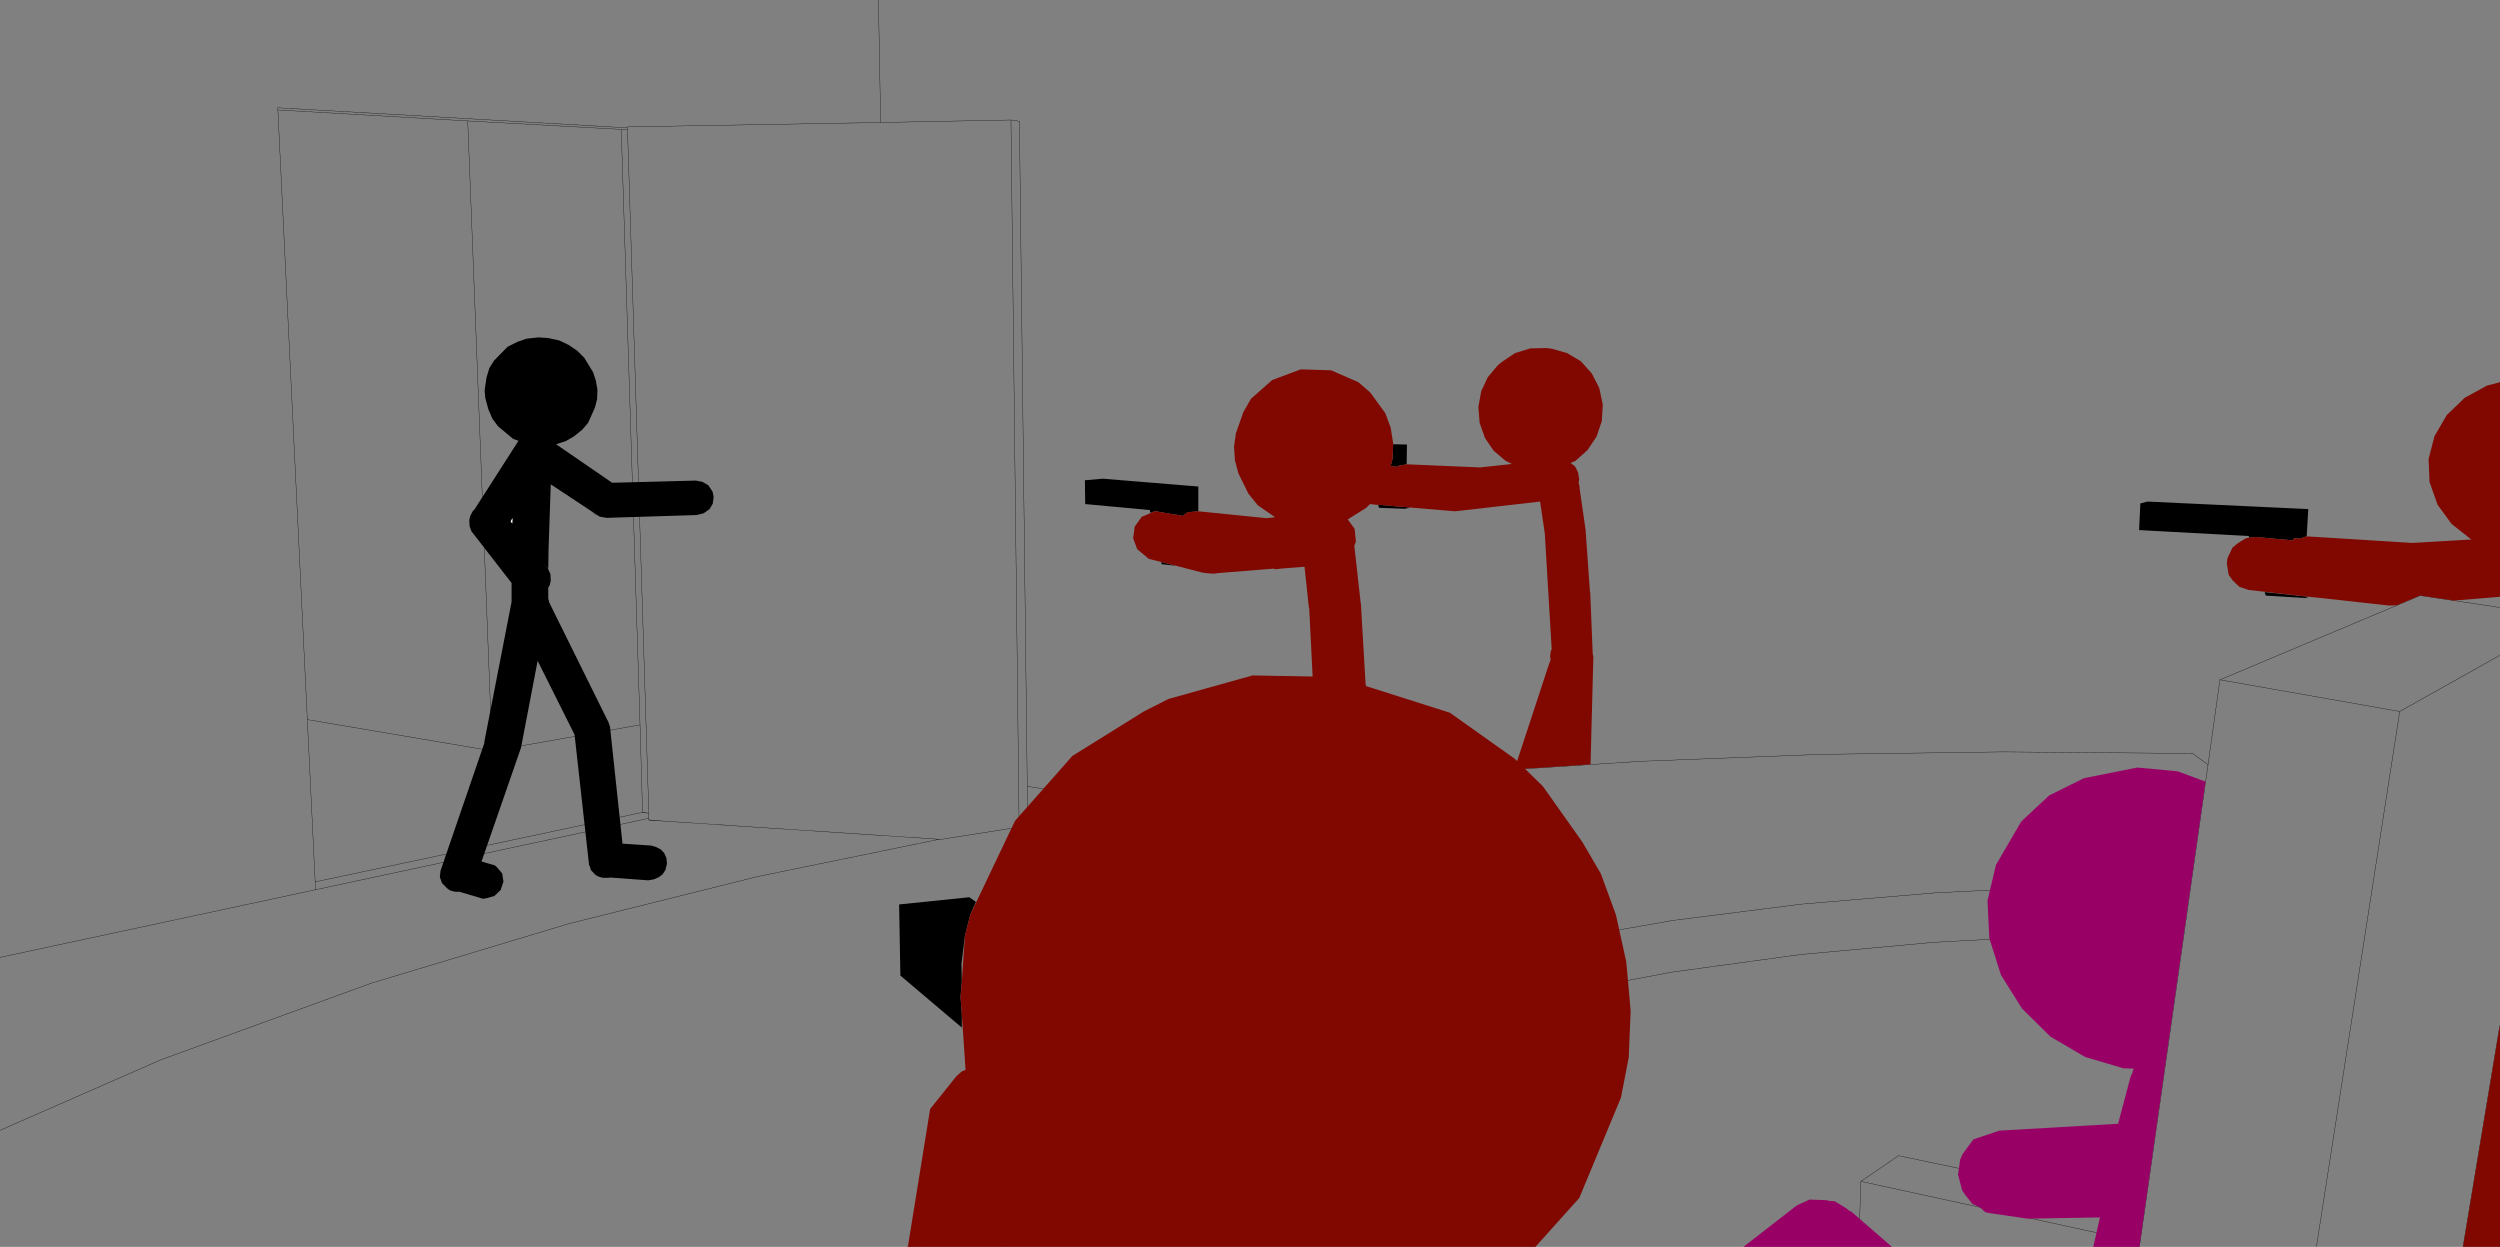 <?xml version="1.0" encoding="UTF-8" standalone="no"?>
<svg xmlns:xlink="http://www.w3.org/1999/xlink" height="199.0px" width="399.0px" xmlns="http://www.w3.org/2000/svg">
  <rect width="100%" height="100%" fill="#808080" stroke="none"/>
  <g transform="matrix(1.0, 0.0, 0.0, 1.0, 199.0, 99.0)">
    <path d="M-58.8 -99.0 L-58.45 -79.45 -37.65 -79.85 -36.3 -79.65 -35.05 26.5 -14.55 29.65 7.1 26.9 34.95 24.3 62.95 22.5 91.45 21.4 120.65 21.0 150.95 21.25 153.4 23.05 155.3 9.5 187.25 -3.95 199.95 -2.05 M-58.45 -79.45 L-98.85 -78.75 -98.85 -78.6 -98.85 -78.4 -95.45 30.8 -95.45 31.6 -95.45 31.85 -93.05 32.05 -49.1 34.95 -48.75 34.95 -48.7 34.95 -36.35 33.0 -37.65 -79.85 M-98.85 -78.4 L-99.85 -78.35 -96.85 16.7 -96.45 30.6 -95.5 30.8 -95.45 30.8 M-154.65 -81.45 L-149.95 15.85 -120.45 20.85 -124.35 -79.7 -154.65 -81.45 -154.7 -81.8 -98.85 -78.6 M-99.85 -78.35 L-124.35 -79.7 M-14.55 29.65 L-35.0 32.75 -36.35 33.0 M-35.05 26.5 L-35.0 32.75 M-49.1 34.95 L-78.1 40.9 -108.15 48.4 -139.7 57.9 -173.35 70.15 -199.0 81.4 M-39.25 100.0 L-36.75 97.4 -22.0 86.6 -5.95 77.75 11.15 70.5 29.25 64.6 48.15 59.85 67.85 56.15 88.3 53.35 109.55 51.4 131.7 50.2 149.6 49.85 150.7 42.05 132.0 42.4 109.85 43.5 88.5 45.3 68.0 47.9 48.3 51.35 29.35 55.75 11.2 61.25 -5.95 68.0 -22.1 76.2 -36.9 86.25 -49.95 98.55 -51.0 100.0 M-96.85 16.7 L-96.9 16.7 -120.45 20.85 M-149.95 15.85 L-148.7 41.75 -96.45 30.65 -96.45 30.6 M-93.05 32.05 L-95.45 31.9 -95.45 31.85 M-96.45 30.65 L-95.5 30.8 M-199.0 53.8 L-148.65 43.0 -148.7 41.75 M-95.45 31.6 L-148.65 43.0 M199.95 5.6 L184.0 14.55 170.7 100.0 M199.95 64.8 L194.1 100.0 M153.4 23.05 L150.7 42.05 M98.0 89.55 L142.55 99.25 143.35 93.7 104.0 85.45 98.0 89.55 97.65 100.0 M149.6 49.85 L143.35 93.7 M142.55 99.25 L142.45 100.0 M184.0 14.55 L155.3 9.5" fill="none" stroke="#000000" stroke-linecap="round" stroke-linejoin="round" stroke-width="0.05"/>
    <path d="M25.5 -24.9 L24.45 -24.7 24.25 -24.7 24.15 -24.5 22.95 -24.6 23.25 -25.75 23.35 -28.1 25.55 -28.05 25.5 -24.9 M-7.75 -17.4 L-7.8 -17.4 -9.45 -17.25 -10.25 -16.65 -11.2 -16.85 -11.7 -16.9 -14.5 -17.4 -14.7 -17.4 -15.4 -17.15 -15.5 -17.6 -25.8 -18.55 -25.85 -22.35 -23.0 -22.6 -7.75 -21.35 -7.75 -17.4 M-13.65 -9.3 L-11.3 -8.7 -13.6 -8.95 -13.65 -9.3 M20.95 -18.45 L24.8 -18.1 25.1 -18.1 25.6 -18.05 26.05 -18.0 25.25 -17.8 21.1 -17.95 20.95 -18.45 M160.0 -13.15 L159.9 -13.45 142.4 -14.4 142.6 -18.65 143.75 -18.95 169.4 -17.75 169.15 -13.4 169.1 -13.4 168.15 -13.05 167.1 -13.1 167.0 -12.75 161.0 -13.3 160.1 -13.2 160.0 -13.15 M162.45 -4.5 L169.45 -3.75 168.95 -3.55 162.6 -3.95 162.45 -4.5 M-121.55 -35.5 L-121.65 -36.75 -121.35 -38.75 -120.9 -40.25 -120.15 -41.45 -118.0 -43.65 -116.4 -44.45 -114.95 -44.95 -113.05 -45.15 -111.5 -45.05 -109.7 -44.65 -108.25 -43.95 -106.85 -43.0 -105.75 -41.9 -104.35 -39.6 -103.9 -38.25 -103.65 -36.8 -103.7 -35.3 -104.05 -33.95 -105.15 -31.5 -106.1 -30.4 -107.4 -29.35 -108.7 -28.6 -110.25 -28.1 -101.3 -21.95 -87.95 -22.3 -86.9 -22.1 -85.95 -21.55 -85.35 -20.65 -85.25 -20.45 -85.1 -19.65 -85.25 -18.6 -85.75 -17.75 -86.6 -17.15 -86.8 -17.05 -87.85 -16.8 -102.2 -16.35 -102.75 -16.45 -102.9 -16.45 -103.0 -16.5 -103.3 -16.55 -111.1 -21.7 -111.45 -11.35 -111.5 -11.3 -111.45 -11.3 -111.5 -8.2 -112.2 -9.05 -111.5 -8.15 -111.15 -7.35 -111.1 -6.35 -111.25 -5.65 -111.5 -5.2 -111.5 -3.5 -111.35 -2.85 -111.2 -2.6 -111.2 -2.55 -102.05 15.95 -102.0 16.0 -102.0 16.05 -101.95 16.1 -101.65 16.95 -99.65 35.65 -95.1 35.95 -94.25 36.2 -93.5 36.6 -93.0 37.15 -92.65 37.9 -92.55 38.85 -92.8 39.85 -93.25 40.55 -93.85 41.0 -94.65 41.35 -95.55 41.5 -101.65 41.05 -101.8 41.1 -102.7 41.1 -103.0 41.05 -103.6 40.85 -104.0 40.6 -104.7 39.85 -104.85 39.3 -105.0 39.05 -105.0 38.9 -107.3 18.25 -112.8 7.25 -112.95 6.95 -113.4 6.1 -113.2 6.5 -115.85 20.35 -122.15 38.5 -120.05 39.1 -119.65 39.45 -118.85 40.4 -118.65 41.7 -119.1 43.05 -120.1 44.0 -121.35 44.35 -121.9 44.45 -125.75 43.3 -126.0 43.35 -126.5 43.3 -127.05 43.15 -127.5 42.9 -128.45 41.95 -128.8 41.0 -128.7 40.0 -121.7 19.6 -121.7 19.4 -117.35 -2.95 -117.35 -5.95 -123.75 -14.2 -124.05 -15.0 -124.1 -16.0 -123.95 -16.65 -123.5 -17.5 -123.3 -17.65 -116.25 -28.65 -117.1 -28.95 -119.5 -30.95 -120.4 -32.15 -121.05 -33.65 -121.55 -35.5 M-104.0 -16.9 L-104.75 -17.4 -103.6 -16.7 -103.9 -16.85 -104.0 -16.9 M-117.5 -15.8 L-117.25 -15.45 -117.2 -16.3 -117.5 -15.8" fill="#000000" fill-rule="evenodd" stroke="none"/>
    <path d="M-5.5 -7.45 L-4.65 -7.5 -5.15 -7.4 -5.5 -7.45" fill="#8d073a" fill-rule="evenodd" stroke="none"/>
    <path d="M-117.5 -15.8 L-117.2 -16.3 -117.25 -15.45 -117.5 -15.8" fill="#ffffff" fill-rule="evenodd" stroke="none"/>
    <path d="M25.5 -24.9 L37.25 -24.4 42.3 -24.95 41.3 -25.45 39.4 -27.05 38.0 -29.1 37.15 -31.5 36.95 -34.05 37.4 -36.55 38.45 -38.8 40.05 -40.7 40.65 -41.2 42.8 -42.65 45.25 -43.4 47.8 -43.45 48.65 -43.35 51.1 -42.65 53.3 -41.35 55.05 -39.4 56.25 -37.05 56.8 -34.45 56.65 -31.8 55.8 -29.3 54.35 -27.15 52.45 -25.45 51.65 -25.1 51.75 -25.05 52.35 -24.6 52.85 -23.65 53.05 -22.45 52.95 -22.1 52.95 -22.0 53.1 -21.3 53.1 -21.1 54.0 -14.85 54.0 -14.7 54.05 -14.55 54.75 -4.65 54.75 -4.5 54.8 -4.45 55.2 5.4 55.3 5.8 54.85 23.0 42.7 23.8 48.3 6.75 48.35 6.7 48.6 5.85 48.45 6.25 48.4 5.75 48.5 4.95 48.65 4.6 47.55 -13.85 46.8 -18.95 34.15 -17.5 33.2 -17.4 26.05 -18.0 25.6 -18.05 25.1 -18.1 24.8 -18.1 20.95 -18.45 20.95 -18.4 19.65 -18.55 19.05 -17.95 16.1 -16.1 17.2 -14.6 17.4 -12.55 17.15 -11.9 18.15 -2.9 18.15 -2.8 18.2 -2.65 18.95 10.25 19.0 10.3 19.45 22.6 19.55 22.85 19.95 25.7 9.6 26.7 10.9 23.65 10.9 23.6 10.95 22.9 11.15 22.1 9.95 -1.95 9.9 -2.0 9.2 -8.55 5.4 -8.25 5.1 -8.2 5.05 -8.2 4.5 -8.15 4.3 -8.25 -5.65 -7.45 -7.05 -7.6 -11.3 -8.7 -13.65 -9.3 -15.65 -9.8 -17.5 -11.35 -18.15 -13.1 -17.9 -14.95 -16.8 -16.5 -14.7 -17.4 -14.5 -17.4 -11.7 -16.9 -11.2 -16.85 -10.25 -16.65 -9.45 -17.25 -7.8 -17.4 -7.75 -17.4 3.15 -16.3 4.5 -16.45 1.75 -18.35 0.25 -20.2 -1.35 -23.45 -1.9 -25.5 -2.05 -27.7 -1.75 -29.85 -0.55 -33.25 0.65 -35.35 4.05 -38.35 8.6 -40.05 13.45 -39.9 17.8 -38.0 19.7 -36.35 22.1 -33.05 22.95 -30.75 23.35 -28.25 23.35 -28.1 23.25 -25.75 22.95 -24.6 24.15 -24.5 24.25 -24.7 24.45 -24.7 25.5 -24.9 M160.0 -13.15 L160.1 -13.2 161.0 -13.3 167.0 -12.75 167.1 -13.1 168.15 -13.05 169.1 -13.4 169.15 -13.4 185.95 -12.35 186.1 -12.35 195.45 -12.9 195.35 -12.95 192.25 -15.4 190.0 -18.5 190.0 -18.55 188.8 -21.95 188.75 -22.05 188.6 -25.75 189.55 -29.4 191.5 -32.75 194.35 -35.5 197.9 -37.45 200.0 -38.0 200.0 -3.75 192.65 -3.15 187.25 -3.95 183.55 -2.4 182.35 -2.35 171.5 -3.55 170.5 -3.65 170.0 -3.7 159.85 -4.85 158.4 -5.35 157.35 -6.35 156.7 -7.25 156.4 -9.05 156.5 -9.9 157.3 -11.6 158.15 -12.3 159.45 -13.1 159.75 -13.15 159.95 -13.25 160.0 -13.15 M194.1 100.0 L200.0 64.5 200.0 100.0 194.1 100.0" fill="#800800" fill-rule="evenodd" stroke="none"/>
    <path d="M87.75 93.4 L89.8 92.45 92.6 92.55 92.8 92.65 93.8 92.7 95.75 93.9 96.15 94.25 96.5 94.4 102.95 100.0 79.25 100.0 87.75 93.4 M148.55 24.1 L153.0 25.75 142.45 100.0 135.1 100.0 135.1 99.95 136.15 95.3 124.6 95.5 118.4 94.6 117.85 94.45 117.0 93.7 115.8 93.15 114.6 91.65 114.15 90.95 113.5 88.45 113.85 86.05 114.25 85.15 115.95 82.85 120.1 81.45 139.05 80.35 141.05 72.8 141.3 72.3 141.45 71.75 141.55 71.55 139.9 71.5 133.8 69.7 128.25 66.45 123.7 61.95 120.35 56.6 118.5 50.75 118.2 44.75 119.55 39.05 123.6 32.1 128.05 27.95 133.6 25.2 142.1 23.5 148.55 24.1" fill="#990066" fill-rule="evenodd" stroke="none"/>
    <path d="M-45.5 62.85 L-45.5 65.0 -55.3 56.7 -55.5 45.35 -44.3 44.2 -43.25 44.95 -44.15 47.0 -45.0 50.35 -45.55 54.85 -45.5 57.75 -45.7 60.1 -45.5 62.85" fill="#000000" fill-rule="evenodd" stroke="none"/>
    <path d="M-44.15 47.0 L-37.0 32.0 -27.85 21.65 -16.45 14.55 -12.5 12.55 0.9 8.8 14.45 9.05 32.4 14.75 42.75 22.1 47.25 26.5 53.55 35.4 56.5 40.45 58.9 47.0 60.55 54.5 61.25 62.3 60.95 69.75 59.7 76.2 53.05 92.2 46.05 100.0 -54.5 100.0 -54.1 99.95 -50.55 78.0 -46.35 72.75 -45.5 72.0 -44.9 71.75 -44.9 71.65 -45.5 62.85 -45.7 60.1 -45.5 57.75 -45.0 50.35 -44.15 47.0" fill="#800800" fill-rule="evenodd" stroke="none"/>
  </g>
</svg>
